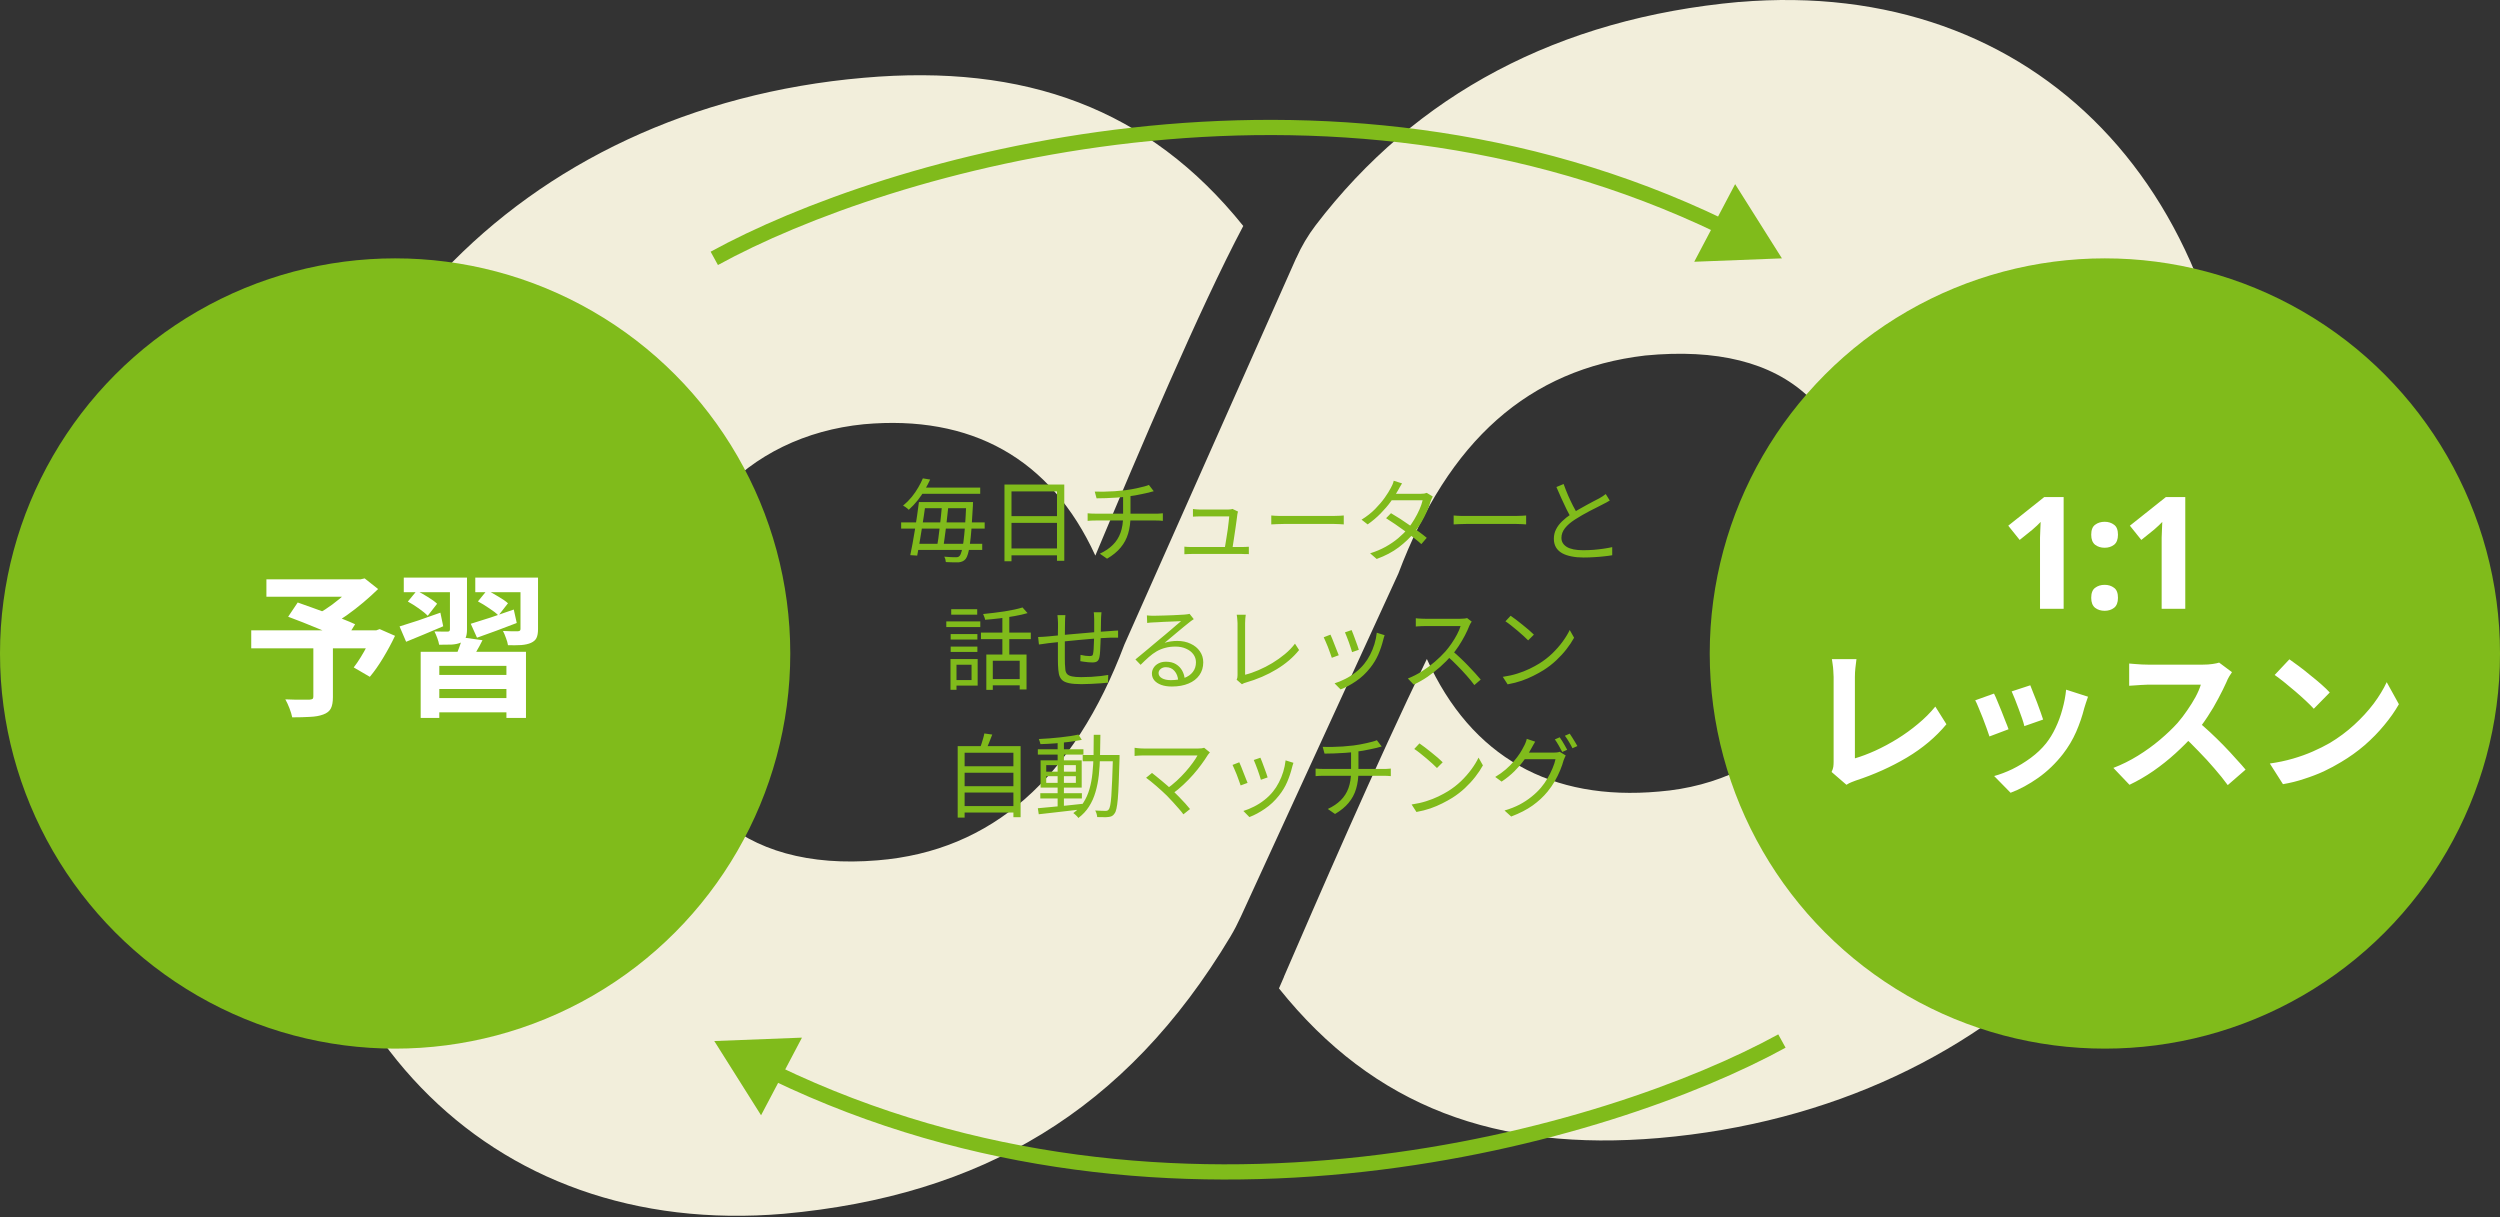 <svg width="1136" height="553" viewBox="0 0 1136 553" fill="none" xmlns="http://www.w3.org/2000/svg">
<rect x="0" y="0" width="1136" height="553" fill="#333333" stroke="none"/>
<path fill-rule="evenodd" clip-rule="evenodd" d="M589.052 117.209C591.386 111.946 594.333 106.958 597.833 102.365C643.302 42.849 708.212 8.291 790.27 0.879L790.21 0.918C925.193 -10.555 1018.6 86.436 1018.6 237.64C1018.6 388.844 910.597 503.577 753.82 517.121C680.207 523.409 624.434 503.223 581.161 449.128L583.455 443.845V443.746C598.09 409.957 625.285 347.051 648.365 299.442C668.598 344.173 704.989 364.064 753.76 359.687C806.685 355.508 846.161 314.859 846.161 252.248C846.161 186.562 812.935 155.237 747.55 161.545C694.625 167.795 658.254 200.125 635.411 260.626L563.776 416.64C562.392 419.676 560.849 422.653 559.148 425.511C511.563 504.977 445.881 543.379 356.15 551.541C221.168 563.034 127.758 466.023 127.758 314.819C127.758 163.615 235.764 48.882 392.521 35.339C465.738 28.892 522.006 49.197 564.943 102.68C545.047 140.215 517.477 205.389 497.719 252.465C477.427 208.089 441.135 188.395 392.521 192.772C339.557 198.016 300.12 237.601 300.12 300.211C300.12 362.822 336.452 396.158 398.771 390.934C450.687 386.754 488.087 353.399 510.91 292.917L589.012 117.209H589.052Z" fill="#F2EEDB"/>
<circle cx="179.55" cy="296.949" r="179.55" fill="#80BB1B"/>
<circle cx="956.451" cy="296.949" r="179.55" fill="#80BB1B"/>
<path d="M142.385 292.899H151.272V316.787C151.272 319.015 150.964 320.721 150.348 321.906C149.732 323.138 148.571 324.063 146.864 324.679C145.205 325.295 143.215 325.65 140.892 325.745C138.57 325.887 135.868 325.959 132.787 325.959C132.55 324.774 132.124 323.375 131.508 321.764C130.892 320.2 130.275 318.873 129.659 317.783C131.081 317.83 132.55 317.877 134.067 317.925C135.584 317.925 136.935 317.925 138.12 317.925C139.305 317.925 140.134 317.925 140.608 317.925C141.319 317.877 141.793 317.759 142.03 317.569C142.267 317.38 142.385 317.024 142.385 316.503V292.899ZM121.057 263.253H164.709V271.144H121.057V263.253ZM161.51 263.253H163.785L165.704 262.826L171.819 267.661C169.781 269.651 167.529 271.689 165.065 273.775C162.647 275.813 160.135 277.756 157.529 279.605C154.922 281.453 152.339 283.088 149.779 284.51C149.4 283.941 148.879 283.302 148.215 282.591C147.599 281.88 146.959 281.192 146.296 280.529C145.679 279.818 145.111 279.249 144.589 278.823C146.675 277.685 148.808 276.311 150.988 274.699C153.215 273.04 155.253 271.358 157.102 269.651C158.95 267.945 160.42 266.428 161.51 265.101V263.253ZM114.161 286.43H172.245V294.606H114.161V286.43ZM130.939 280.244L135.276 273.775C137.172 274.438 139.305 275.197 141.674 276.05C144.092 276.903 146.509 277.78 148.926 278.68C151.343 279.581 153.642 280.458 155.822 281.311C158.002 282.164 159.851 282.946 161.368 283.657L156.818 290.98C155.396 290.269 153.642 289.463 151.557 288.563C149.471 287.615 147.22 286.667 144.803 285.719C142.433 284.723 140.039 283.752 137.622 282.804C135.252 281.856 133.024 281.003 130.939 280.244ZM169.401 286.43H170.965L172.53 285.861L179.497 288.918C177.933 292.236 176.132 295.577 174.094 298.942C172.103 302.26 170.089 305.128 168.051 307.545L160.728 303.279C161.771 301.952 162.813 300.435 163.856 298.729C164.946 296.975 165.965 295.174 166.913 293.326C167.908 291.43 168.738 289.605 169.401 287.852V286.43ZM191.156 296.17H239.003V326.243H230.116V302.568H199.617V326.243H191.156V296.17ZM195.422 306.692H232.463V313.09H195.422V306.692ZM195.92 317.214H232.818V323.683H195.92V317.214ZM210.068 289.629L219.239 290.909C218.338 292.757 217.39 294.511 216.395 296.17C215.4 297.829 214.523 299.227 213.765 300.364L206.797 298.871C207.413 297.497 208.03 295.956 208.646 294.25C209.309 292.544 209.783 291.003 210.068 289.629ZM183.478 262.471H206.371V269.083H183.478V262.471ZM204.451 262.471H212.201V286.074C212.201 287.686 211.987 288.942 211.561 289.842C211.134 290.743 210.376 291.477 209.286 292.046C208.148 292.52 206.774 292.805 205.162 292.899C203.551 292.947 201.678 292.97 199.546 292.97C199.403 292.07 199.119 291.051 198.692 289.913C198.266 288.776 197.839 287.781 197.413 286.927C198.645 286.975 199.83 286.998 200.968 286.998C202.152 286.998 202.958 286.998 203.385 286.998C203.764 286.998 204.025 286.927 204.167 286.785C204.356 286.596 204.451 286.335 204.451 286.003V262.471ZM215.969 262.471H240.496V269.083H215.969V262.471ZM236.515 262.471H244.478V285.861C244.478 287.615 244.241 288.965 243.767 289.913C243.34 290.814 242.511 291.549 241.278 292.117C240.093 292.639 238.624 292.97 236.87 293.113C235.164 293.207 233.15 293.231 230.827 293.184C230.685 292.188 230.377 291.098 229.903 289.913C229.477 288.681 229.026 287.615 228.552 286.714C229.927 286.761 231.278 286.809 232.605 286.856C233.979 286.856 234.88 286.856 235.306 286.856C235.733 286.809 236.041 286.714 236.231 286.572C236.42 286.43 236.515 286.169 236.515 285.79V262.471ZM213.907 283.444C216.466 282.685 219.476 281.737 222.936 280.6C226.396 279.415 229.903 278.206 233.458 276.974L234.809 283.088C231.728 284.273 228.6 285.458 225.424 286.643C222.296 287.781 219.405 288.823 216.751 289.771L213.907 283.444ZM217.177 273.277L221.301 268.229C222.865 268.988 224.571 269.936 226.42 271.073C228.315 272.163 229.785 273.182 230.827 274.13L226.491 279.676C225.543 278.68 224.144 277.59 222.296 276.405C220.495 275.173 218.789 274.13 217.177 273.277ZM181.559 284.652C183.928 283.941 186.749 283.041 190.019 281.951C193.337 280.813 196.702 279.628 200.114 278.396L201.394 284.581C198.503 285.766 195.588 286.998 192.649 288.278C189.758 289.51 187.057 290.624 184.545 291.62L181.559 284.652ZM185.327 273.348L189.379 268.443C190.943 269.201 192.626 270.149 194.427 271.286C196.228 272.377 197.626 273.396 198.621 274.344L194.356 279.818C193.408 278.823 192.057 277.709 190.303 276.476C188.55 275.244 186.891 274.201 185.327 273.348Z" fill="white"/>
<path d="M937.718 276.626H926.983V247.264C926.983 246.458 926.983 245.463 926.983 244.278C927.03 243.093 927.078 241.861 927.125 240.581C927.172 239.301 927.22 238.164 927.267 237.168C927.03 237.453 926.509 237.974 925.703 238.732C924.945 239.443 924.234 240.083 923.57 240.652L917.741 245.344L912.551 238.875L928.902 225.864H937.718V276.626ZM950.25 271.649C950.25 269.469 950.842 267.952 952.027 267.099C953.212 266.199 954.658 265.748 956.364 265.748C958.023 265.748 959.445 266.199 960.63 267.099C961.815 267.952 962.407 269.469 962.407 271.649C962.407 273.735 961.815 275.251 960.63 276.199C959.445 277.1 958.023 277.55 956.364 277.55C954.658 277.55 953.212 277.1 952.027 276.199C950.842 275.251 950.25 273.735 950.25 271.649ZM950.25 242.998C950.25 240.818 950.842 239.301 952.027 238.448C953.212 237.547 954.658 237.097 956.364 237.097C958.023 237.097 959.445 237.547 960.63 238.448C961.815 239.301 962.407 240.818 962.407 242.998C962.407 245.084 961.815 246.6 960.63 247.548C959.445 248.449 958.023 248.899 956.364 248.899C954.658 248.899 953.212 248.449 952.027 247.548C950.842 246.6 950.25 245.084 950.25 242.998ZM992.989 276.626H982.254V247.264C982.254 246.458 982.254 245.463 982.254 244.278C982.301 243.093 982.348 241.861 982.396 240.581C982.443 239.301 982.491 238.164 982.538 237.168C982.301 237.453 981.78 237.974 980.974 238.732C980.216 239.443 979.505 240.083 978.841 240.652L973.011 245.344L967.821 238.875L984.173 225.864H992.989V276.626ZM832.273 350.782C832.7 349.882 832.961 349.1 833.055 348.436C833.15 347.772 833.198 347.014 833.198 346.161C833.198 345.26 833.198 343.886 833.198 342.037C833.198 340.189 833.198 338.056 833.198 335.639C833.198 333.174 833.198 330.591 833.198 327.89C833.198 325.188 833.198 322.534 833.198 319.927C833.198 317.32 833.198 314.95 833.198 312.817C833.198 310.685 833.198 308.955 833.198 307.628C833.198 306.727 833.15 305.779 833.055 304.784C833.008 303.788 832.913 302.84 832.771 301.94C832.676 300.992 832.558 300.186 832.415 299.523H843.577C843.388 300.897 843.222 302.248 843.08 303.575C842.938 304.902 842.866 306.253 842.866 307.628C842.866 308.765 842.866 310.187 842.866 311.893C842.866 313.552 842.866 315.401 842.866 317.439C842.866 319.477 842.866 321.586 842.866 323.766C842.866 325.946 842.866 328.103 842.866 330.236C842.866 332.369 842.866 334.383 842.866 336.279C842.866 338.175 842.866 339.834 842.866 341.255C842.866 342.677 842.866 343.791 842.866 344.597C845.758 343.744 848.838 342.583 852.109 341.113C855.427 339.597 858.744 337.819 862.062 335.781C865.427 333.696 868.579 331.421 871.518 328.956C874.504 326.491 877.134 323.861 879.409 321.064L884.457 329.098C879.623 334.928 873.627 339.976 866.47 344.241C859.36 348.46 851.611 351.943 843.222 354.692C842.748 354.882 842.132 355.119 841.373 355.403C840.615 355.688 839.833 356.091 839.027 356.612L832.273 350.782ZM922.564 311.396C922.896 312.154 923.322 313.244 923.844 314.666C924.412 316.04 925.005 317.533 925.621 319.145C926.237 320.709 926.782 322.202 927.256 323.624C927.73 325.046 928.109 326.16 928.394 326.965L919.862 329.951C919.673 329.051 919.341 327.913 918.867 326.539C918.393 325.164 917.872 323.719 917.303 322.202C916.734 320.638 916.165 319.145 915.597 317.723C915.028 316.301 914.53 315.116 914.104 314.168L922.564 311.396ZM948.798 316.586C948.419 317.723 948.087 318.695 947.803 319.5C947.566 320.306 947.329 321.064 947.092 321.775C946.191 325.378 944.959 328.98 943.395 332.582C941.831 336.137 939.84 339.478 937.423 342.606C934.105 346.872 930.337 350.498 926.119 353.484C921.948 356.422 917.777 358.674 913.606 360.238L906.141 352.631C908.748 351.92 911.497 350.877 914.388 349.502C917.279 348.081 920.076 346.374 922.777 344.384C925.479 342.393 927.801 340.189 929.744 337.772C931.356 335.734 932.778 333.411 934.01 330.804C935.29 328.15 936.333 325.33 937.138 322.344C937.991 319.311 938.56 316.325 938.845 313.386L948.798 316.586ZM906.07 315.164C906.544 316.064 907.065 317.225 907.634 318.647C908.25 320.069 908.866 321.562 909.482 323.126C910.099 324.69 910.691 326.207 911.26 327.676C911.876 329.146 912.35 330.378 912.682 331.373L904.008 334.644C903.724 333.696 903.297 332.463 902.728 330.947C902.207 329.43 901.615 327.842 900.951 326.183C900.287 324.477 899.648 322.913 899.031 321.491C898.463 320.069 897.965 318.979 897.538 318.221L906.07 315.164ZM1014.21 305.424C1013.92 305.85 1013.49 306.514 1012.93 307.414C1012.4 308.315 1012 309.144 1011.72 309.903C1010.72 312.13 1009.49 314.619 1008.02 317.368C1006.6 320.117 1004.96 322.889 1003.11 325.686C1001.31 328.435 999.394 331.018 997.356 333.435C994.702 336.421 991.763 339.383 988.54 342.322C985.364 345.213 981.999 347.891 978.445 350.356C974.937 352.773 971.335 354.858 967.638 356.612L960.315 348.934C964.154 347.464 967.875 345.616 971.477 343.388C975.079 341.161 978.421 338.743 981.502 336.137C984.582 333.53 987.237 330.994 989.464 328.529C991.028 326.728 992.498 324.809 993.872 322.771C995.294 320.733 996.55 318.718 997.64 316.728C998.73 314.69 999.536 312.817 1000.06 311.111C999.583 311.111 998.73 311.111 997.498 311.111C996.266 311.111 994.82 311.111 993.161 311.111C991.55 311.111 989.843 311.111 988.042 311.111C986.241 311.111 984.511 311.111 982.852 311.111C981.241 311.111 979.819 311.111 978.587 311.111C977.354 311.111 976.478 311.111 975.956 311.111C974.961 311.111 973.918 311.159 972.828 311.253C971.738 311.301 970.695 311.372 969.7 311.467C968.752 311.514 968.017 311.561 967.496 311.609V301.513C968.207 301.561 969.084 301.632 970.126 301.727C971.169 301.821 972.212 301.893 973.255 301.94C974.345 301.987 975.245 302.011 975.956 302.011C976.572 302.011 977.544 302.011 978.871 302.011C980.198 302.011 981.715 302.011 983.421 302.011C985.127 302.011 986.881 302.011 988.682 302.011C990.531 302.011 992.284 302.011 993.943 302.011C995.65 302.011 997.119 302.011 998.351 302.011C999.583 302.011 1000.48 302.011 1001.05 302.011C1002.62 302.011 1004.04 301.916 1005.32 301.727C1006.65 301.537 1007.66 301.324 1008.38 301.087L1014.21 305.424ZM998.28 327.534C1000.13 329.003 1002.1 330.71 1004.18 332.653C1006.27 334.596 1008.33 336.611 1010.37 338.696C1012.4 340.781 1014.28 342.796 1015.98 344.739C1017.74 346.635 1019.21 348.294 1020.39 349.716L1012.29 356.754C1010.53 354.337 1008.52 351.825 1006.24 349.218C1004.02 346.611 1001.65 344.028 999.133 341.469C996.669 338.862 994.157 336.397 991.597 334.075L998.28 327.534ZM1040.3 299.594C1041.53 300.447 1042.98 301.49 1044.63 302.722C1046.29 303.954 1048 305.305 1049.75 306.774C1051.55 308.196 1053.24 309.594 1054.8 310.969C1056.36 312.344 1057.64 313.576 1058.64 314.666L1051.39 322.06C1050.49 321.064 1049.3 319.88 1047.83 318.505C1046.36 317.131 1044.78 315.709 1043.07 314.239C1041.36 312.77 1039.68 311.372 1038.02 310.045C1036.36 308.718 1034.89 307.604 1033.61 306.703L1040.3 299.594ZM1031.41 346.943C1035.11 346.422 1038.59 345.687 1041.86 344.739C1045.13 343.791 1048.16 342.701 1050.96 341.469C1053.76 340.236 1056.32 338.957 1058.64 337.63C1062.67 335.212 1066.37 332.463 1069.73 329.383C1073.1 326.302 1076.03 323.103 1078.55 319.785C1081.06 316.42 1083.05 313.149 1084.52 309.974L1090.06 319.998C1088.26 323.174 1086.03 326.349 1083.38 329.525C1080.77 332.7 1077.81 335.734 1074.49 338.625C1071.18 341.469 1067.6 344.028 1063.76 346.303C1061.34 347.772 1058.73 349.171 1055.94 350.498C1053.14 351.778 1050.18 352.915 1047.05 353.91C1043.97 354.953 1040.75 355.759 1037.38 356.328L1031.41 346.943Z" fill="white"/>
<path d="M418.849 228.141H440.022V230.917H418.849V228.141ZM415.7 247.118H446.32V249.894H415.7V247.118ZM409.484 237.381H447.439V240.198H409.484V237.381ZM417.771 221.553H445.408V224.37H417.771V221.553ZM439.069 228.141H442.135C442.135 228.141 442.135 228.237 442.135 228.431C442.135 228.624 442.121 228.845 442.094 229.094C442.094 229.315 442.094 229.508 442.094 229.674C441.873 233.873 441.652 237.422 441.431 240.323C441.21 243.223 440.961 245.599 440.685 247.449C440.436 249.3 440.146 250.736 439.815 251.759C439.511 252.781 439.166 253.526 438.779 253.996C438.337 254.521 437.867 254.88 437.37 255.073C436.9 255.294 436.32 255.446 435.63 255.529C434.994 255.557 434.152 255.557 433.102 255.529C432.053 255.529 430.948 255.488 429.787 255.405C429.76 255.046 429.691 254.631 429.58 254.162C429.47 253.72 429.29 253.319 429.042 252.96C430.229 253.071 431.293 253.14 432.232 253.167C433.199 253.195 433.917 253.209 434.387 253.209C434.773 253.209 435.091 253.167 435.34 253.084C435.588 253.002 435.823 252.836 436.044 252.587C436.376 252.228 436.679 251.551 436.956 250.557C437.26 249.535 437.536 248.098 437.784 246.248C438.033 244.397 438.268 242.049 438.489 239.204C438.71 236.331 438.903 232.864 439.069 228.804V228.141ZM417.564 228.141H420.672C420.423 230.074 420.133 232.146 419.802 234.356C419.47 236.538 419.125 238.734 418.766 240.944C418.407 243.154 418.061 245.253 417.73 247.242C417.399 249.203 417.081 250.944 416.777 252.463L413.628 252.256C413.959 250.709 414.305 248.955 414.664 246.994C415.023 245.005 415.382 242.919 415.741 240.737C416.1 238.555 416.432 236.386 416.736 234.232C417.067 232.049 417.343 230.019 417.564 228.141ZM428.047 229.508H430.989C430.823 231.027 430.644 232.671 430.45 234.439C430.285 236.179 430.091 237.919 429.87 239.66C429.649 241.4 429.428 243.057 429.207 244.632C429.014 246.206 428.821 247.574 428.627 248.734H425.727C425.948 247.546 426.169 246.165 426.39 244.59C426.611 242.988 426.818 241.317 427.011 239.577C427.232 237.809 427.426 236.069 427.591 234.356C427.785 232.616 427.937 231 428.047 229.508ZM419.346 217.368L422.661 217.906C421.97 219.426 421.155 220.986 420.216 222.589C419.305 224.191 418.241 225.765 417.026 227.312C415.81 228.831 414.443 230.282 412.924 231.663C412.73 231.414 412.482 231.179 412.178 230.958C411.874 230.71 411.556 230.475 411.225 230.254C410.921 230.033 410.631 229.867 410.355 229.757C411.819 228.541 413.131 227.229 414.291 225.82C415.451 224.384 416.446 222.934 417.274 221.47C418.131 220.006 418.821 218.638 419.346 217.368ZM456.43 220.185H483.611V254.825H480.296V223.293H459.62V255.032H456.43V220.185ZM458.585 234.522H481.705V237.588H458.585V234.522ZM458.502 249.231H481.747V252.339H458.502V249.231ZM497.45 223.376C498.5 223.403 499.826 223.417 501.428 223.417C503.058 223.39 504.757 223.321 506.524 223.21C508.292 223.072 509.908 222.92 511.372 222.754C512.311 222.616 513.292 222.464 514.314 222.298C515.364 222.105 516.372 221.898 517.339 221.677C518.333 221.456 519.245 221.235 520.074 221.014C520.902 220.793 521.565 220.572 522.062 220.351L524.258 223.21C523.789 223.321 523.361 223.431 522.974 223.542C522.587 223.652 522.242 223.749 521.938 223.832C521.137 224.025 520.198 224.232 519.121 224.453C518.071 224.674 516.952 224.895 515.764 225.116C514.604 225.309 513.458 225.475 512.325 225.613C510.806 225.834 509.19 226 507.477 226.11C505.792 226.221 504.149 226.304 502.547 226.359C500.945 226.387 499.522 226.414 498.279 226.442L497.45 223.376ZM499.771 251.593C502.146 250.488 504.107 249.162 505.654 247.615C507.229 246.068 508.403 244.217 509.176 242.063C509.95 239.908 510.336 237.408 510.336 234.563C510.336 234.563 510.336 234.176 510.336 233.403C510.336 232.602 510.336 231.511 510.336 230.13C510.336 228.721 510.336 227.063 510.336 225.157L513.693 224.702C513.693 225.365 513.693 226.124 513.693 226.981C513.693 227.809 513.693 228.679 513.693 229.591C513.693 230.475 513.693 231.29 513.693 232.036C513.693 232.781 513.693 233.389 513.693 233.859C513.693 234.301 513.693 234.522 513.693 234.522C513.693 237.45 513.334 240.102 512.615 242.477C511.925 244.825 510.792 246.938 509.218 248.817C507.671 250.695 505.613 252.38 503.044 253.872L499.771 251.593ZM494.218 233.237C494.688 233.265 495.254 233.306 495.917 233.362C496.58 233.389 497.229 233.403 497.865 233.403C498.251 233.403 498.983 233.403 500.061 233.403C501.138 233.403 502.436 233.403 503.955 233.403C505.502 233.403 507.146 233.403 508.886 233.403C510.654 233.403 512.408 233.403 514.148 233.403C515.916 233.403 517.56 233.403 519.079 233.403C520.598 233.403 521.897 233.403 522.974 233.403C524.051 233.403 524.77 233.403 525.129 233.403C525.432 233.403 525.778 233.403 526.164 233.403C526.579 233.375 526.979 233.348 527.366 233.32C527.78 233.292 528.126 233.265 528.402 233.237V236.676C527.96 236.621 527.449 236.58 526.869 236.552C526.289 236.524 525.736 236.511 525.211 236.511C524.852 236.511 524.134 236.511 523.057 236.511C522.007 236.511 520.709 236.511 519.162 236.511C517.643 236.511 515.999 236.511 514.231 236.511C512.491 236.511 510.737 236.511 508.969 236.511C507.201 236.511 505.544 236.511 503.997 236.511C502.45 236.511 501.138 236.511 500.061 236.511C499.011 236.511 498.307 236.511 497.947 236.511C497.285 236.511 496.622 236.524 495.959 236.552C495.323 236.58 494.743 236.621 494.218 236.676V233.237ZM562.544 232.45C562.489 232.643 562.434 232.864 562.378 233.113C562.323 233.362 562.282 233.569 562.254 233.734C562.199 234.37 562.088 235.226 561.923 236.303C561.784 237.381 561.619 238.568 561.425 239.867C561.232 241.165 561.039 242.463 560.845 243.762C560.652 245.032 560.472 246.206 560.307 247.284C560.169 248.333 560.044 249.148 559.934 249.728H556.412C556.522 249.259 556.647 248.54 556.785 247.574C556.95 246.579 557.13 245.46 557.323 244.217C557.544 242.974 557.738 241.731 557.903 240.488C558.069 239.218 558.207 238.071 558.318 237.049C558.456 236 558.539 235.198 558.566 234.646C558.042 234.646 557.296 234.646 556.329 234.646C555.362 234.646 554.299 234.646 553.138 234.646C552.006 234.646 550.887 234.646 549.782 234.646C548.677 234.646 547.724 234.646 546.923 234.646C546.15 234.646 545.639 234.646 545.39 234.646C544.782 234.646 544.202 234.66 543.65 234.687C543.125 234.715 542.6 234.743 542.075 234.77V231.29C542.407 231.345 542.752 231.386 543.111 231.414C543.498 231.442 543.885 231.469 544.271 231.497C544.658 231.525 545.017 231.538 545.349 231.538C545.68 231.538 546.246 231.538 547.048 231.538C547.849 231.538 548.76 231.538 549.782 231.538C550.832 231.538 551.895 231.538 552.973 231.538C554.05 231.538 555.031 231.538 555.915 231.538C556.826 231.538 557.503 231.538 557.945 231.538C558.193 231.538 558.442 231.525 558.691 231.497C558.967 231.469 559.229 231.442 559.478 231.414C559.727 231.359 559.906 231.304 560.017 231.248L562.544 232.45ZM538.181 248.402C538.678 248.43 539.216 248.471 539.796 248.527C540.377 248.554 540.984 248.568 541.62 248.568C541.979 248.568 542.725 248.568 543.857 248.568C545.017 248.568 546.385 248.568 547.959 248.568C549.534 248.568 551.177 248.568 552.89 248.568C554.63 248.568 556.287 248.568 557.862 248.568C559.464 248.568 560.831 248.568 561.964 248.568C563.097 248.568 563.842 248.568 564.201 248.568C564.643 248.568 565.182 248.554 565.817 248.527C566.48 248.499 567.033 248.471 567.475 248.444V251.8C567.226 251.772 566.909 251.759 566.522 251.759C566.135 251.759 565.748 251.759 565.362 251.759C564.975 251.731 564.63 251.717 564.326 251.717C563.939 251.717 563.166 251.717 562.005 251.717C560.845 251.717 559.464 251.717 557.862 251.717C556.26 251.717 554.589 251.717 552.848 251.717C551.108 251.717 549.451 251.717 547.876 251.717C546.302 251.717 544.948 251.717 543.816 251.717C542.683 251.717 541.951 251.717 541.62 251.717C540.984 251.717 540.404 251.731 539.879 251.759C539.355 251.759 538.788 251.786 538.181 251.841V248.402ZM577.668 234.232C578.082 234.259 578.593 234.301 579.201 234.356C579.809 234.384 580.471 234.411 581.19 234.439C581.936 234.439 582.681 234.439 583.427 234.439C583.869 234.439 584.546 234.439 585.457 234.439C586.397 234.439 587.488 234.439 588.731 234.439C589.974 234.439 591.286 234.439 592.667 234.439C594.076 234.439 595.471 234.439 596.852 234.439C598.261 234.439 599.587 234.439 600.83 234.439C602.1 234.439 603.191 234.439 604.103 234.439C605.015 234.439 605.691 234.439 606.133 234.439C607.183 234.439 608.081 234.411 608.827 234.356C609.572 234.301 610.166 234.259 610.608 234.232V238.292C610.194 238.265 609.572 238.223 608.744 238.168C607.943 238.113 607.086 238.085 606.175 238.085C605.733 238.085 605.042 238.085 604.103 238.085C603.164 238.085 602.073 238.085 600.83 238.085C599.614 238.085 598.302 238.085 596.893 238.085C595.485 238.085 594.076 238.085 592.667 238.085C591.286 238.085 589.974 238.085 588.731 238.085C587.515 238.085 586.438 238.085 585.499 238.085C584.56 238.085 583.869 238.085 583.427 238.085C582.295 238.085 581.217 238.113 580.195 238.168C579.173 238.196 578.331 238.237 577.668 238.292V234.232ZM632.071 233.196C633.397 233.969 634.792 234.826 636.256 235.765C637.72 236.704 639.171 237.685 640.607 238.707C642.071 239.701 643.466 240.682 644.792 241.648C646.118 242.615 647.292 243.527 648.314 244.383L645.869 247.242C644.93 246.386 643.797 245.447 642.472 244.425C641.173 243.375 639.792 242.325 638.328 241.276C636.864 240.198 635.4 239.162 633.936 238.168C632.472 237.174 631.105 236.276 629.834 235.475L632.071 233.196ZM651.049 225.613C650.855 225.917 650.676 226.29 650.51 226.732C650.344 227.146 650.192 227.519 650.054 227.851C649.667 229.259 649.115 230.779 648.397 232.409C647.678 234.038 646.836 235.682 645.869 237.339C644.902 238.969 643.797 240.544 642.554 242.063C640.704 244.356 638.383 246.565 635.593 248.692C632.831 250.792 629.489 252.56 625.566 253.996L622.583 251.427C625.152 250.626 627.486 249.645 629.585 248.485C631.712 247.297 633.618 245.999 635.303 244.59C636.988 243.182 638.452 241.731 639.695 240.24C640.773 238.969 641.753 237.574 642.637 236.055C643.549 234.536 644.336 233.03 644.999 231.538C645.662 230.019 646.145 228.61 646.449 227.312H631.077L632.403 224.37H645.579C646.132 224.37 646.643 224.343 647.112 224.287C647.582 224.204 647.982 224.094 648.314 223.956L651.049 225.613ZM637.085 219.647C636.726 220.199 636.381 220.779 636.049 221.387C635.718 221.995 635.441 222.492 635.22 222.879C634.392 224.398 633.314 226.069 631.989 227.892C630.69 229.688 629.157 231.483 627.389 233.279C625.649 235.074 623.674 236.745 621.464 238.292L618.688 236.138C621.064 234.674 623.122 233.058 624.862 231.29C626.602 229.522 628.066 227.795 629.254 226.11C630.442 224.425 631.353 222.961 631.989 221.718C632.21 221.359 632.458 220.862 632.734 220.227C633.011 219.564 633.204 218.97 633.314 218.445L637.085 219.647ZM660.537 234.232C660.951 234.259 661.462 234.301 662.07 234.356C662.678 234.384 663.341 234.411 664.059 234.439C664.805 234.439 665.551 234.439 666.296 234.439C666.738 234.439 667.415 234.439 668.327 234.439C669.266 234.439 670.357 234.439 671.6 234.439C672.843 234.439 674.155 234.439 675.536 234.439C676.945 234.439 678.34 234.439 679.721 234.439C681.13 234.439 682.456 234.439 683.699 234.439C684.97 234.439 686.061 234.439 686.972 234.439C687.884 234.439 688.561 234.439 689.003 234.439C690.052 234.439 690.95 234.411 691.696 234.356C692.442 234.301 693.036 234.259 693.478 234.232V238.292C693.063 238.265 692.442 238.223 691.613 238.168C690.812 238.113 689.956 238.085 689.044 238.085C688.602 238.085 687.912 238.085 686.972 238.085C686.033 238.085 684.942 238.085 683.699 238.085C682.484 238.085 681.172 238.085 679.763 238.085C678.354 238.085 676.945 238.085 675.536 238.085C674.155 238.085 672.843 238.085 671.6 238.085C670.385 238.085 669.307 238.085 668.368 238.085C667.429 238.085 666.738 238.085 666.296 238.085C665.164 238.085 664.087 238.113 663.065 238.168C662.043 238.196 661.2 238.237 660.537 238.292V234.232ZM731.473 227.436C731.004 227.74 730.506 228.03 729.982 228.306C729.457 228.583 728.89 228.873 728.283 229.177C727.592 229.563 726.736 230.005 725.714 230.503C724.692 231 723.601 231.552 722.44 232.16C721.28 232.768 720.12 233.403 718.96 234.066C717.8 234.729 716.709 235.392 715.687 236.055C713.753 237.298 712.234 238.61 711.129 239.991C710.051 241.372 709.513 242.85 709.513 244.425C709.513 246.137 710.328 247.505 711.957 248.527C713.615 249.521 716.073 250.018 719.333 250.018C720.852 250.018 722.427 249.963 724.056 249.853C725.686 249.714 727.247 249.535 728.738 249.314C730.258 249.093 731.542 248.858 732.592 248.609V252.297C731.57 252.491 730.354 252.656 728.946 252.794C727.564 252.96 726.073 253.084 724.471 253.167C722.869 253.278 721.211 253.333 719.499 253.333C717.537 253.333 715.742 253.167 714.112 252.836C712.482 252.532 711.06 252.049 709.844 251.386C708.656 250.723 707.731 249.853 707.068 248.775C706.405 247.67 706.074 246.344 706.074 244.797C706.074 243.278 706.391 241.883 707.027 240.613C707.662 239.314 708.574 238.085 709.761 236.925C710.949 235.765 712.358 234.646 713.988 233.569C715.037 232.85 716.156 232.16 717.344 231.497C718.559 230.806 719.747 230.143 720.907 229.508C722.068 228.873 723.145 228.293 724.139 227.768C725.161 227.243 726.018 226.801 726.708 226.442C727.288 226.083 727.813 225.765 728.283 225.489C728.752 225.185 729.208 224.854 729.65 224.495L731.473 227.436ZM710.507 219.937C711.143 221.705 711.819 223.431 712.538 225.116C713.283 226.801 714.029 228.376 714.775 229.84C715.548 231.304 716.253 232.602 716.888 233.734L714.029 235.433C713.339 234.301 712.607 232.961 711.833 231.414C711.06 229.867 710.286 228.224 709.513 226.483C708.739 224.743 707.98 223.017 707.234 221.304L710.507 219.937ZM448.184 297.411H466.457V313.28H463.35V300.229H451.126V313.488H448.184V297.411ZM464.634 276.031L466.913 278.6C465.228 279.097 463.294 279.539 461.112 279.926C458.93 280.312 456.679 280.658 454.358 280.961C452.038 281.238 449.8 281.459 447.646 281.624C447.591 281.265 447.466 280.837 447.273 280.34C447.107 279.815 446.928 279.373 446.734 279.014C448.309 278.848 449.925 278.669 451.582 278.475C453.239 278.282 454.869 278.061 456.471 277.812C458.074 277.536 459.565 277.26 460.946 276.984C462.355 276.68 463.584 276.362 464.634 276.031ZM455.477 279.18H458.626V298.861H455.477V279.18ZM445.74 287.467H468.405V290.409H445.74V287.467ZM450.09 308.557H464.924V311.416H450.09V308.557ZM431.984 288.13H444.124V290.616H431.984V288.13ZM432.232 276.818H444.041V279.304H432.232V276.818ZM431.984 293.806H444.124V296.251H431.984V293.806ZM429.995 282.37H445.45V284.939H429.995V282.37ZM433.517 299.483H444.248V311.54H433.517V309.013H441.472V302.052H433.517V299.483ZM431.901 299.483H434.635V313.446H431.901V299.483ZM500.516 278.227C500.489 278.448 500.461 278.738 500.434 279.097C500.406 279.456 500.378 279.829 500.351 280.216C500.351 280.575 500.337 280.906 500.309 281.21C500.309 282.066 500.295 282.95 500.268 283.862C500.268 284.773 500.254 285.657 500.226 286.514C500.226 287.342 500.213 288.116 500.185 288.834C500.157 289.884 500.116 291.044 500.061 292.315C500.033 293.558 499.978 294.745 499.895 295.878C499.84 297.01 499.729 297.936 499.563 298.654C499.37 299.566 499.025 300.187 498.528 300.519C498.058 300.85 497.34 301.016 496.373 301.016C495.876 301.016 495.268 300.988 494.55 300.933C493.832 300.85 493.141 300.767 492.478 300.684C491.815 300.601 491.29 300.519 490.904 300.436L490.986 297.577C491.705 297.742 492.45 297.881 493.224 297.991C494.025 298.074 494.66 298.115 495.13 298.115C495.655 298.115 496.028 298.046 496.249 297.908C496.497 297.77 496.649 297.466 496.704 296.997C496.815 296.444 496.898 295.726 496.953 294.842C497.008 293.93 497.05 292.95 497.077 291.9C497.133 290.823 497.174 289.801 497.202 288.834C497.202 288.061 497.202 287.246 497.202 286.389C497.202 285.505 497.202 284.635 497.202 283.779C497.202 282.895 497.202 282.08 497.202 281.334C497.202 281.03 497.188 280.685 497.16 280.298C497.16 279.912 497.146 279.539 497.119 279.18C497.091 278.793 497.05 278.475 496.994 278.227H500.516ZM484.108 279.511C484.053 280.008 484.012 280.533 483.984 281.086C483.956 281.638 483.943 282.232 483.943 282.867C483.943 283.751 483.929 284.884 483.901 286.265C483.901 287.619 483.887 289.069 483.86 290.616C483.86 292.135 483.86 293.627 483.86 295.091C483.86 296.555 483.86 297.867 483.86 299.027C483.86 300.187 483.874 301.057 483.901 301.637C483.956 302.742 484.025 303.681 484.108 304.455C484.219 305.228 484.495 305.85 484.937 306.319C485.379 306.789 486.097 307.134 487.092 307.355C488.086 307.576 489.481 307.687 491.277 307.687C492.768 307.687 494.287 307.645 495.834 307.562C497.381 307.452 498.831 307.328 500.185 307.19C501.566 307.024 502.699 306.858 503.583 306.692L503.458 310.214C502.547 310.297 501.414 310.394 500.061 310.504C498.707 310.615 497.285 310.698 495.793 310.753C494.301 310.836 492.851 310.877 491.442 310.877C489.039 310.877 487.133 310.725 485.724 310.421C484.315 310.118 483.266 309.634 482.575 308.971C481.885 308.281 481.415 307.369 481.166 306.237C480.945 305.104 480.807 303.723 480.752 302.093C480.752 301.513 480.738 300.698 480.711 299.648C480.711 298.571 480.711 297.37 480.711 296.044C480.711 294.69 480.711 293.323 480.711 291.942C480.711 290.56 480.711 289.248 480.711 288.005C480.738 286.762 480.752 285.699 480.752 284.815C480.752 283.931 480.752 283.337 480.752 283.033C480.752 282.398 480.724 281.818 480.669 281.293C480.642 280.74 480.586 280.147 480.503 279.511H484.108ZM471.719 289.456C472.382 289.456 473.073 289.428 473.791 289.373C474.537 289.317 475.283 289.262 476.029 289.207C476.94 289.124 478.238 289 479.923 288.834C481.608 288.668 483.514 288.489 485.641 288.295C487.796 288.102 490.02 287.909 492.312 287.715C494.605 287.494 496.829 287.301 498.983 287.135C501.166 286.942 503.113 286.804 504.826 286.721C505.35 286.666 505.889 286.624 506.442 286.597C507.022 286.569 507.56 286.541 508.058 286.514V289.746C507.837 289.718 507.533 289.718 507.146 289.746C506.787 289.746 506.386 289.746 505.944 289.746C505.53 289.746 505.143 289.746 504.784 289.746C503.679 289.773 502.34 289.842 500.765 289.953C499.191 290.036 497.478 290.16 495.627 290.326C493.804 290.464 491.939 290.63 490.033 290.823C488.127 290.989 486.291 291.168 484.523 291.362C482.755 291.555 481.153 291.734 479.716 291.9C478.307 292.038 477.161 292.163 476.277 292.273C475.863 292.328 475.393 292.397 474.868 292.48C474.371 292.536 473.874 292.605 473.377 292.687C472.88 292.743 472.451 292.798 472.092 292.853L471.719 289.456ZM521.151 279.636C521.62 279.691 522.118 279.732 522.643 279.76C523.195 279.787 523.678 279.801 524.093 279.801C524.507 279.801 525.184 279.787 526.123 279.76C527.09 279.732 528.167 279.705 529.355 279.677C530.57 279.622 531.772 279.58 532.96 279.553C534.175 279.497 535.252 279.442 536.192 279.387C537.158 279.332 537.863 279.29 538.305 279.263C538.913 279.207 539.382 279.152 539.714 279.097C540.045 279.042 540.321 278.986 540.542 278.931L542.448 281.334C542.089 281.583 541.702 281.845 541.288 282.122C540.901 282.398 540.515 282.702 540.128 283.033C539.603 283.42 538.899 283.986 538.015 284.732C537.131 285.45 536.15 286.265 535.073 287.177C534.023 288.061 532.987 288.931 531.965 289.787C530.943 290.643 530.018 291.417 529.189 292.107C530.156 291.776 531.123 291.555 532.09 291.444C533.084 291.306 534.037 291.237 534.949 291.237C537.241 291.237 539.272 291.665 541.04 292.522C542.835 293.35 544.23 294.497 545.224 295.961C546.246 297.425 546.757 299.096 546.757 300.974C546.757 303.184 546.177 305.118 545.017 306.775C543.857 308.433 542.213 309.703 540.087 310.587C537.96 311.499 535.432 311.955 532.504 311.955C530.626 311.955 529.01 311.706 527.656 311.209C526.303 310.712 525.253 310.021 524.507 309.137C523.789 308.253 523.43 307.231 523.43 306.071C523.43 305.132 523.692 304.248 524.217 303.419C524.742 302.59 525.488 301.927 526.455 301.43C527.421 300.933 528.54 300.684 529.811 300.684C531.661 300.684 533.195 301.071 534.41 301.844C535.625 302.59 536.565 303.585 537.228 304.828C537.89 306.043 538.263 307.355 538.346 308.764L535.363 309.261C535.252 307.493 534.7 306.043 533.706 304.911C532.739 303.75 531.427 303.17 529.769 303.17C528.83 303.17 528.043 303.433 527.408 303.958C526.772 304.482 526.455 305.104 526.455 305.822C526.455 306.817 526.966 307.604 527.988 308.184C529.01 308.764 530.336 309.054 531.965 309.054C534.313 309.054 536.344 308.736 538.056 308.101C539.796 307.466 541.122 306.54 542.034 305.325C542.973 304.11 543.443 302.646 543.443 300.933C543.443 299.579 543.042 298.364 542.241 297.287C541.44 296.209 540.335 295.367 538.926 294.759C537.545 294.124 535.957 293.806 534.161 293.806C532.421 293.806 530.86 294 529.479 294.386C528.098 294.745 526.8 295.27 525.584 295.961C524.397 296.651 523.209 297.521 522.021 298.571C520.861 299.593 519.618 300.767 518.292 302.093L515.93 299.648C516.786 298.958 517.726 298.184 518.748 297.328C519.797 296.444 520.847 295.574 521.897 294.718C522.946 293.834 523.913 293.019 524.797 292.273C525.709 291.5 526.468 290.864 527.076 290.367C527.656 289.897 528.374 289.304 529.231 288.585C530.115 287.84 531.026 287.066 531.965 286.265C532.905 285.464 533.788 284.704 534.617 283.986C535.473 283.268 536.164 282.688 536.689 282.246C536.247 282.246 535.598 282.274 534.741 282.329C533.885 282.356 532.932 282.398 531.882 282.453C530.833 282.481 529.783 282.522 528.733 282.577C527.711 282.633 526.772 282.688 525.916 282.743C525.087 282.771 524.452 282.798 524.01 282.826C523.568 282.854 523.112 282.881 522.643 282.909C522.173 282.936 521.717 282.992 521.275 283.075L521.151 279.636ZM561.923 308.847C562.088 308.515 562.199 308.198 562.254 307.894C562.309 307.59 562.337 307.231 562.337 306.817C562.337 306.402 562.337 305.629 562.337 304.496C562.337 303.364 562.337 302.01 562.337 300.436C562.337 298.861 562.337 297.218 562.337 295.505C562.337 293.765 562.337 292.08 562.337 290.45C562.337 288.793 562.337 287.329 562.337 286.058C562.337 284.76 562.337 283.779 562.337 283.116C562.337 282.757 562.309 282.329 562.254 281.832C562.226 281.334 562.185 280.865 562.13 280.423C562.102 279.981 562.047 279.622 561.964 279.345H566.066C565.983 279.843 565.914 280.45 565.859 281.169C565.804 281.859 565.776 282.508 565.776 283.116C565.776 283.668 565.776 284.47 565.776 285.519C565.776 286.569 565.776 287.771 565.776 289.124C565.776 290.45 565.776 291.859 565.776 293.35C565.776 294.842 565.776 296.306 565.776 297.742C565.776 299.179 565.776 300.519 565.776 301.762C565.776 302.977 565.776 304.013 565.776 304.869C565.776 305.726 565.776 306.306 565.776 306.609C567.765 306.112 569.809 305.408 571.908 304.496C574.035 303.585 576.107 302.521 578.124 301.306C580.168 300.063 582.074 298.709 583.842 297.245C585.637 295.754 587.17 294.165 588.441 292.48L590.305 295.381C587.626 298.723 584.201 301.651 580.03 304.165C575.886 306.679 571.232 308.681 566.066 310.173C565.845 310.228 565.583 310.311 565.279 310.421C564.975 310.56 564.657 310.725 564.326 310.919L561.923 308.847ZM614.172 286.306C614.365 286.721 614.614 287.342 614.917 288.171C615.221 288.972 615.539 289.828 615.87 290.74C616.23 291.652 616.547 292.522 616.823 293.35C617.1 294.151 617.307 294.787 617.445 295.256L614.379 296.334C614.268 295.864 614.075 295.229 613.799 294.428C613.55 293.627 613.26 292.77 612.929 291.859C612.597 290.92 612.266 290.049 611.934 289.248C611.603 288.447 611.34 287.812 611.147 287.342L614.172 286.306ZM629.171 288.627C629.033 289.041 628.909 289.428 628.798 289.787C628.715 290.118 628.632 290.422 628.549 290.699C627.997 292.964 627.251 295.187 626.312 297.37C625.373 299.524 624.157 301.541 622.666 303.419C620.76 305.85 618.605 307.88 616.202 309.51C613.826 311.14 611.478 312.397 609.158 313.28L606.423 310.504C608.026 310.007 609.641 309.344 611.271 308.515C612.929 307.687 614.489 306.692 615.953 305.532C617.445 304.372 618.757 303.088 619.89 301.679C620.884 300.463 621.768 299.096 622.541 297.577C623.343 296.057 624.005 294.441 624.53 292.729C625.055 291.016 625.414 289.276 625.608 287.508L629.171 288.627ZM604.559 288.378C604.78 288.848 605.056 289.483 605.388 290.284C605.719 291.085 606.064 291.969 606.423 292.936C606.81 293.875 607.169 294.787 607.501 295.671C607.86 296.527 608.136 297.218 608.329 297.742L605.18 298.903C605.015 298.378 604.766 297.673 604.435 296.789C604.131 295.878 603.785 294.939 603.399 293.972C603.012 293.005 602.639 292.121 602.28 291.32C601.948 290.519 601.686 289.939 601.493 289.58L604.559 288.378ZM668.741 282.453C668.603 282.619 668.423 282.895 668.202 283.282C668.009 283.641 667.843 283.972 667.705 284.276C667.18 285.63 666.49 287.135 665.634 288.793C664.777 290.422 663.824 292.038 662.775 293.64C661.725 295.243 660.62 296.693 659.46 297.991C657.94 299.704 656.269 301.375 654.446 303.005C652.623 304.607 650.703 306.112 648.687 307.521C646.67 308.902 644.571 310.09 642.389 311.084L639.737 308.308C641.974 307.424 644.115 306.333 646.159 305.035C648.231 303.709 650.165 302.273 651.96 300.726C653.783 299.151 655.399 297.577 656.808 296.002C657.747 294.925 658.672 293.723 659.584 292.397C660.523 291.044 661.352 289.677 662.07 288.295C662.816 286.887 663.355 285.616 663.686 284.483C663.465 284.483 662.94 284.483 662.112 284.483C661.283 284.483 660.302 284.483 659.17 284.483C658.037 284.483 656.849 284.483 655.606 284.483C654.363 284.483 653.175 284.483 652.043 284.483C650.91 284.483 649.93 284.483 649.101 284.483C648.3 284.483 647.775 284.483 647.527 284.483C647.057 284.483 646.518 284.497 645.911 284.525C645.331 284.552 644.792 284.58 644.295 284.608C643.825 284.635 643.507 284.663 643.342 284.691V280.92C643.535 280.948 643.88 280.989 644.378 281.044C644.902 281.072 645.455 281.1 646.035 281.127C646.615 281.155 647.112 281.169 647.527 281.169C647.83 281.169 648.383 281.169 649.184 281.169C649.985 281.169 650.938 281.169 652.043 281.169C653.175 281.169 654.349 281.169 655.565 281.169C656.78 281.169 657.94 281.169 659.045 281.169C660.178 281.169 661.145 281.169 661.946 281.169C662.747 281.169 663.272 281.169 663.52 281.169C664.211 281.169 664.819 281.141 665.343 281.086C665.896 281.03 666.324 280.948 666.628 280.837L668.741 282.453ZM659.998 295.795C661.131 296.734 662.291 297.77 663.479 298.903C664.694 300.035 665.882 301.209 667.042 302.425C668.202 303.612 669.28 304.759 670.274 305.864C671.269 306.941 672.125 307.922 672.843 308.806L669.943 311.292C668.976 309.966 667.816 308.543 666.462 307.024C665.109 305.477 663.672 303.944 662.153 302.425C660.661 300.878 659.156 299.455 657.637 298.157L659.998 295.795ZM686.434 279.801C687.18 280.298 688.036 280.92 689.003 281.666C689.969 282.384 690.95 283.157 691.945 283.986C692.967 284.787 693.92 285.574 694.804 286.348C695.687 287.121 696.419 287.798 697 288.378L694.389 290.989C693.864 290.464 693.188 289.815 692.359 289.041C691.53 288.268 690.619 287.467 689.624 286.638C688.63 285.782 687.649 284.981 686.682 284.235C685.716 283.461 684.845 282.826 684.072 282.329L686.434 279.801ZM682.87 307.562C685.301 307.203 687.511 306.706 689.5 306.071C691.516 305.435 693.353 304.717 695.011 303.916C696.668 303.115 698.146 302.314 699.444 301.513C701.571 300.187 703.532 298.668 705.328 296.955C707.123 295.215 708.698 293.419 710.051 291.569C711.405 289.718 712.482 287.95 713.283 286.265L715.272 289.787C714.333 291.5 713.173 293.24 711.792 295.008C710.411 296.776 708.85 298.474 707.11 300.104C705.369 301.734 703.45 303.212 701.35 304.538C699.969 305.394 698.45 306.237 696.792 307.065C695.163 307.894 693.367 308.654 691.406 309.344C689.472 310.007 687.359 310.546 685.066 310.96L682.87 307.562ZM437.287 348.201H461.361V351.143H437.287V348.201ZM437.287 357.234H461.361V360.135H437.287V357.234ZM437.287 366.267H461.361V369.209H437.287V366.267ZM435.174 339.044H463.764V371.322H460.491V342.028H438.323V371.529H435.174V339.044ZM447.273 333.285L450.878 333.782C450.436 335.025 449.952 336.268 449.428 337.511C448.93 338.754 448.447 339.832 447.977 340.743L445.201 340.204C445.477 339.542 445.74 338.809 445.988 338.008C446.265 337.18 446.513 336.365 446.734 335.564C446.983 334.735 447.162 333.975 447.273 333.285ZM472.714 360.425H491.608V362.828H472.714V360.425ZM471.595 340.453H492.312V342.898H471.595V340.453ZM480.586 336.724H483.445V367.178H480.586V336.724ZM471.595 367.261C473.28 367.096 475.214 366.916 477.396 366.723C479.606 366.529 481.94 366.308 484.398 366.06C486.884 365.811 489.343 365.549 491.774 365.272L491.815 367.717C489.467 367.993 487.105 368.27 484.73 368.546C482.354 368.85 480.075 369.112 477.893 369.333C475.739 369.582 473.777 369.803 472.009 369.996L471.595 367.261ZM475.407 352.718V355.742H488.873V352.718H475.407ZM475.407 347.663V350.646H488.873V347.663H475.407ZM472.838 345.508H491.525V357.897H472.838V345.508ZM490.033 333.782L491.567 336.185C489.937 336.517 488.058 336.821 485.931 337.097C483.804 337.373 481.595 337.608 479.302 337.801C477.037 337.967 474.868 338.077 472.797 338.133C472.741 337.801 472.631 337.415 472.465 336.973C472.327 336.531 472.189 336.144 472.051 335.812C473.598 335.73 475.186 335.633 476.816 335.522C478.473 335.384 480.103 335.232 481.705 335.067C483.335 334.901 484.854 334.707 486.263 334.486C487.699 334.265 488.956 334.031 490.033 333.782ZM491.981 343.063H506.939V345.922H491.981V343.063ZM505.737 343.063H508.72C508.72 343.063 508.72 343.174 508.72 343.395C508.72 343.588 508.72 343.809 508.72 344.058C508.72 344.279 508.72 344.458 508.72 344.597C508.61 348.989 508.486 352.69 508.348 355.701C508.237 358.684 508.099 361.129 507.933 363.035C507.767 364.941 507.56 366.419 507.312 367.468C507.091 368.491 506.801 369.223 506.442 369.664C506.082 370.217 505.682 370.604 505.24 370.825C504.798 371.046 504.273 371.184 503.665 371.239C503.085 371.322 502.34 371.35 501.428 371.322C500.516 371.322 499.563 371.308 498.569 371.28C498.541 370.838 498.445 370.327 498.279 369.747C498.113 369.195 497.906 368.712 497.657 368.297C498.679 368.38 499.619 368.421 500.475 368.421C501.331 368.449 501.953 368.463 502.34 368.463C502.671 368.463 502.947 368.421 503.168 368.339C503.389 368.256 503.596 368.09 503.79 367.841C504.066 367.51 504.301 366.861 504.494 365.894C504.688 364.9 504.853 363.477 504.991 361.626C505.129 359.775 505.254 357.386 505.364 354.458C505.502 351.53 505.627 347.967 505.737 343.768V343.063ZM496.994 333.906H500.019C499.992 337.194 499.936 340.37 499.853 343.436C499.798 346.503 499.619 349.417 499.315 352.179C499.011 354.941 498.5 357.524 497.782 359.927C497.091 362.331 496.111 364.527 494.84 366.515C493.597 368.477 491.981 370.203 489.992 371.695C489.854 371.446 489.647 371.184 489.371 370.908C489.094 370.631 488.804 370.355 488.5 370.079C488.224 369.83 487.962 369.623 487.713 369.457C489.591 368.104 491.125 366.515 492.312 364.692C493.5 362.842 494.412 360.797 495.047 358.56C495.71 356.295 496.166 353.864 496.414 351.268C496.691 348.643 496.856 345.881 496.912 342.981C496.967 340.053 496.994 337.028 496.994 333.906ZM549.782 341.903C549.589 342.124 549.396 342.345 549.202 342.566C549.009 342.76 548.857 342.967 548.746 343.188C547.973 344.458 547.034 345.84 545.929 347.331C544.852 348.823 543.622 350.356 542.241 351.93C540.86 353.505 539.355 355.052 537.725 356.571C536.123 358.09 534.396 359.513 532.545 360.839L529.976 358.56C531.661 357.4 533.236 356.143 534.7 354.789C536.164 353.436 537.504 352.069 538.719 350.687C539.962 349.279 541.04 347.939 541.951 346.668C542.89 345.398 543.622 344.265 544.147 343.271C543.622 343.271 542.835 343.271 541.785 343.271C540.736 343.271 539.52 343.271 538.139 343.271C536.758 343.271 535.294 343.271 533.747 343.271C532.228 343.271 530.708 343.271 529.189 343.271C527.698 343.271 526.303 343.271 525.004 343.271C523.706 343.271 522.587 343.271 521.648 343.271C520.737 343.271 520.115 343.271 519.784 343.271C519.259 343.271 518.72 343.284 518.168 343.312C517.615 343.34 517.104 343.367 516.635 343.395C516.193 343.423 515.833 343.464 515.557 343.519V339.79C515.944 339.845 516.372 339.901 516.842 339.956C517.311 340.011 517.795 340.053 518.292 340.08C518.817 340.108 519.314 340.122 519.784 340.122C520.087 340.122 520.681 340.122 521.565 340.122C522.477 340.122 523.582 340.122 524.88 340.122C526.178 340.122 527.573 340.122 529.065 340.122C530.584 340.122 532.117 340.122 533.664 340.122C535.239 340.122 536.73 340.122 538.139 340.122C539.575 340.122 540.846 340.122 541.951 340.122C543.056 340.122 543.899 340.122 544.479 340.122C545.666 340.122 546.564 340.011 547.172 339.79L549.782 341.903ZM530.267 361.585C529.631 360.949 528.885 360.245 528.029 359.472C527.2 358.698 526.33 357.925 525.419 357.151C524.507 356.35 523.651 355.632 522.85 354.997C522.049 354.334 521.358 353.809 520.778 353.422L523.471 351.226C523.941 351.585 524.562 352.082 525.336 352.718C526.109 353.325 526.952 354.016 527.863 354.789C528.802 355.563 529.728 356.35 530.639 357.151C531.551 357.952 532.38 358.726 533.125 359.472C534.009 360.3 534.921 361.212 535.86 362.206C536.827 363.201 537.739 364.168 538.595 365.107C539.451 366.046 540.169 366.888 540.749 367.634L537.725 370.037C537.228 369.319 536.551 368.477 535.694 367.51C534.866 366.515 533.968 365.507 533.001 364.485C532.034 363.435 531.123 362.469 530.267 361.585ZM572.737 344.306C572.93 344.721 573.179 345.342 573.483 346.171C573.787 346.972 574.104 347.828 574.436 348.74C574.795 349.652 575.113 350.522 575.389 351.35C575.665 352.151 575.872 352.787 576.01 353.256L572.944 354.334C572.834 353.864 572.64 353.229 572.364 352.428C572.116 351.627 571.825 350.77 571.494 349.859C571.163 348.92 570.831 348.049 570.5 347.248C570.168 346.447 569.906 345.812 569.712 345.342L572.737 344.306ZM587.736 346.627C587.598 347.041 587.474 347.428 587.363 347.787C587.281 348.118 587.198 348.422 587.115 348.699C586.562 350.964 585.817 353.187 584.877 355.37C583.938 357.524 582.723 359.541 581.231 361.419C579.325 363.85 577.171 365.88 574.767 367.51C572.392 369.14 570.044 370.397 567.723 371.28L564.989 368.504C566.591 368.007 568.207 367.344 569.837 366.515C571.494 365.687 573.055 364.692 574.519 363.532C576.01 362.372 577.322 361.088 578.455 359.679C579.449 358.463 580.333 357.096 581.107 355.577C581.908 354.057 582.571 352.441 583.096 350.729C583.621 349.016 583.98 347.276 584.173 345.508L587.736 346.627ZM563.124 346.378C563.345 346.848 563.621 347.483 563.953 348.284C564.284 349.085 564.63 349.969 564.989 350.936C565.375 351.875 565.735 352.787 566.066 353.671C566.425 354.527 566.701 355.218 566.895 355.742L563.746 356.903C563.58 356.378 563.331 355.673 563 354.789C562.696 353.878 562.351 352.939 561.964 351.972C561.577 351.005 561.204 350.121 560.845 349.32C560.514 348.519 560.251 347.939 560.058 347.58L563.124 346.378ZM601.037 339.376C602.087 339.403 603.412 339.417 605.015 339.417C606.644 339.39 608.343 339.321 610.111 339.21C611.879 339.072 613.495 338.92 614.959 338.754C615.898 338.616 616.879 338.464 617.901 338.298C618.95 338.105 619.959 337.898 620.926 337.677C621.92 337.456 622.832 337.235 623.66 337.014C624.489 336.793 625.152 336.572 625.649 336.351L627.845 339.21C627.376 339.321 626.947 339.431 626.561 339.542C626.174 339.652 625.829 339.749 625.525 339.832C624.724 340.025 623.785 340.232 622.707 340.453C621.658 340.674 620.539 340.895 619.351 341.116C618.191 341.309 617.044 341.475 615.912 341.613C614.393 341.834 612.777 342 611.064 342.11C609.379 342.221 607.735 342.304 606.133 342.359C604.531 342.387 603.109 342.414 601.866 342.442L601.037 339.376ZM603.357 367.593C605.733 366.488 607.694 365.162 609.241 363.615C610.815 362.068 611.989 360.217 612.763 358.063C613.536 355.908 613.923 353.408 613.923 350.563C613.923 350.563 613.923 350.176 613.923 349.403C613.923 348.602 613.923 347.511 613.923 346.13C613.923 344.721 613.923 343.063 613.923 341.157L617.279 340.702C617.279 341.365 617.279 342.124 617.279 342.981C617.279 343.809 617.279 344.679 617.279 345.591C617.279 346.475 617.279 347.29 617.279 348.036C617.279 348.781 617.279 349.389 617.279 349.859C617.279 350.301 617.279 350.522 617.279 350.522C617.279 353.45 616.92 356.102 616.202 358.477C615.511 360.825 614.379 362.938 612.804 364.817C611.257 366.695 609.2 368.38 606.631 369.872L603.357 367.593ZM597.805 349.237C598.275 349.265 598.841 349.306 599.504 349.362C600.167 349.389 600.816 349.403 601.451 349.403C601.838 349.403 602.57 349.403 603.647 349.403C604.725 349.403 606.023 349.403 607.542 349.403C609.089 349.403 610.733 349.403 612.473 349.403C614.241 349.403 615.995 349.403 617.735 349.403C619.503 349.403 621.147 349.403 622.666 349.403C624.185 349.403 625.483 349.403 626.561 349.403C627.638 349.403 628.356 349.403 628.715 349.403C629.019 349.403 629.364 349.403 629.751 349.403C630.165 349.375 630.566 349.348 630.953 349.32C631.367 349.292 631.712 349.265 631.989 349.237V352.676C631.547 352.621 631.036 352.58 630.455 352.552C629.875 352.524 629.323 352.511 628.798 352.511C628.439 352.511 627.721 352.511 626.644 352.511C625.594 352.511 624.296 352.511 622.749 352.511C621.229 352.511 619.586 352.511 617.818 352.511C616.078 352.511 614.324 352.511 612.556 352.511C610.788 352.511 609.13 352.511 607.584 352.511C606.037 352.511 604.725 352.511 603.647 352.511C602.598 352.511 601.893 352.511 601.534 352.511C600.871 352.511 600.208 352.524 599.545 352.552C598.91 352.58 598.33 352.621 597.805 352.676V349.237ZM644.999 337.801C645.745 338.298 646.601 338.92 647.568 339.666C648.535 340.384 649.515 341.157 650.51 341.986C651.532 342.787 652.485 343.574 653.369 344.348C654.253 345.121 654.985 345.798 655.565 346.378L652.955 348.989C652.43 348.464 651.753 347.815 650.924 347.041C650.096 346.268 649.184 345.467 648.19 344.638C647.195 343.782 646.214 342.981 645.248 342.235C644.281 341.461 643.411 340.826 642.637 340.329L644.999 337.801ZM641.436 365.562C643.867 365.203 646.076 364.706 648.065 364.071C650.082 363.435 651.919 362.717 653.576 361.916C655.233 361.115 656.711 360.314 658.01 359.513C660.137 358.187 662.098 356.668 663.893 354.955C665.689 353.215 667.263 351.419 668.617 349.569C669.97 347.718 671.048 345.95 671.849 344.265L673.838 347.787C672.898 349.5 671.738 351.24 670.357 353.008C668.976 354.776 667.415 356.474 665.675 358.104C663.935 359.734 662.015 361.212 659.916 362.538C658.534 363.394 657.015 364.237 655.358 365.065C653.728 365.894 651.932 366.654 649.971 367.344C648.038 368.007 645.924 368.546 643.632 368.96L641.436 365.562ZM708.726 335.025C709.085 335.495 709.471 336.075 709.886 336.765C710.3 337.428 710.701 338.105 711.087 338.796C711.474 339.486 711.819 340.122 712.123 340.702L709.886 341.696C709.471 340.867 708.947 339.901 708.311 338.796C707.676 337.691 707.082 336.752 706.53 335.978L708.726 335.025ZM713.283 333.368C713.642 333.865 714.029 334.459 714.444 335.149C714.886 335.84 715.314 336.531 715.728 337.221C716.142 337.884 716.488 338.478 716.764 339.003L714.526 339.997C714.084 339.086 713.546 338.105 712.91 337.055C712.275 336.006 711.667 335.094 711.087 334.321L713.283 333.368ZM711.46 343.271C711.295 343.547 711.129 343.906 710.963 344.348C710.797 344.762 710.645 345.135 710.507 345.467C710.148 346.848 709.623 348.367 708.933 350.024C708.27 351.654 707.455 353.312 706.488 354.997C705.521 356.654 704.416 358.242 703.173 359.762C701.295 362.054 699.044 364.14 696.419 366.018C693.795 367.897 690.55 369.568 686.682 371.032L683.658 368.297C686.199 367.551 688.478 366.654 690.494 365.604C692.511 364.527 694.32 363.339 695.922 362.041C697.552 360.742 698.988 359.361 700.231 357.897C701.309 356.626 702.289 355.231 703.173 353.712C704.057 352.193 704.817 350.674 705.452 349.154C706.115 347.607 706.571 346.212 706.82 344.969H691.489L692.815 341.986C693.146 341.986 693.768 341.986 694.679 341.986C695.591 341.986 696.627 341.986 697.787 341.986C698.975 341.986 700.149 341.986 701.309 341.986C702.469 341.986 703.477 341.986 704.333 341.986C705.19 341.986 705.756 341.986 706.032 341.986C706.585 341.986 707.082 341.959 707.524 341.903C707.994 341.848 708.394 341.751 708.726 341.613L711.46 343.271ZM697.58 337.014C697.248 337.566 696.917 338.147 696.585 338.754C696.254 339.362 695.977 339.859 695.757 340.246C694.955 341.765 693.933 343.409 692.69 345.177C691.447 346.917 689.956 348.657 688.215 350.397C686.503 352.11 684.542 353.698 682.332 355.162L679.431 353.049C681.227 351.972 682.829 350.826 684.238 349.61C685.674 348.367 686.917 347.11 687.967 345.84C689.044 344.569 689.956 343.353 690.701 342.193C691.447 341.006 692.041 339.956 692.483 339.044C692.704 338.685 692.939 338.188 693.188 337.553C693.464 336.89 693.657 336.282 693.768 335.73L697.58 337.014Z" fill="#80BB1B"/>
<path d="M809.703 117.401L788.447 83.668L769.862 118.943L809.703 117.401ZM326.235 120.426C403.429 78.024 601.145 19.492 780.704 106.022L783.702 99.801C601.407 11.952 401.228 71.354 322.91 114.374L326.235 120.426Z" fill="#80BB1B"/>
<path d="M324.572 473.044L345.828 506.776L364.413 471.502L324.572 473.044ZM808.041 470.018C730.847 512.42 533.131 570.952 353.571 484.422L350.573 490.643C532.869 578.492 733.047 519.091 811.366 476.071L808.041 470.018Z" fill="#80BB1B"/>
</svg>
